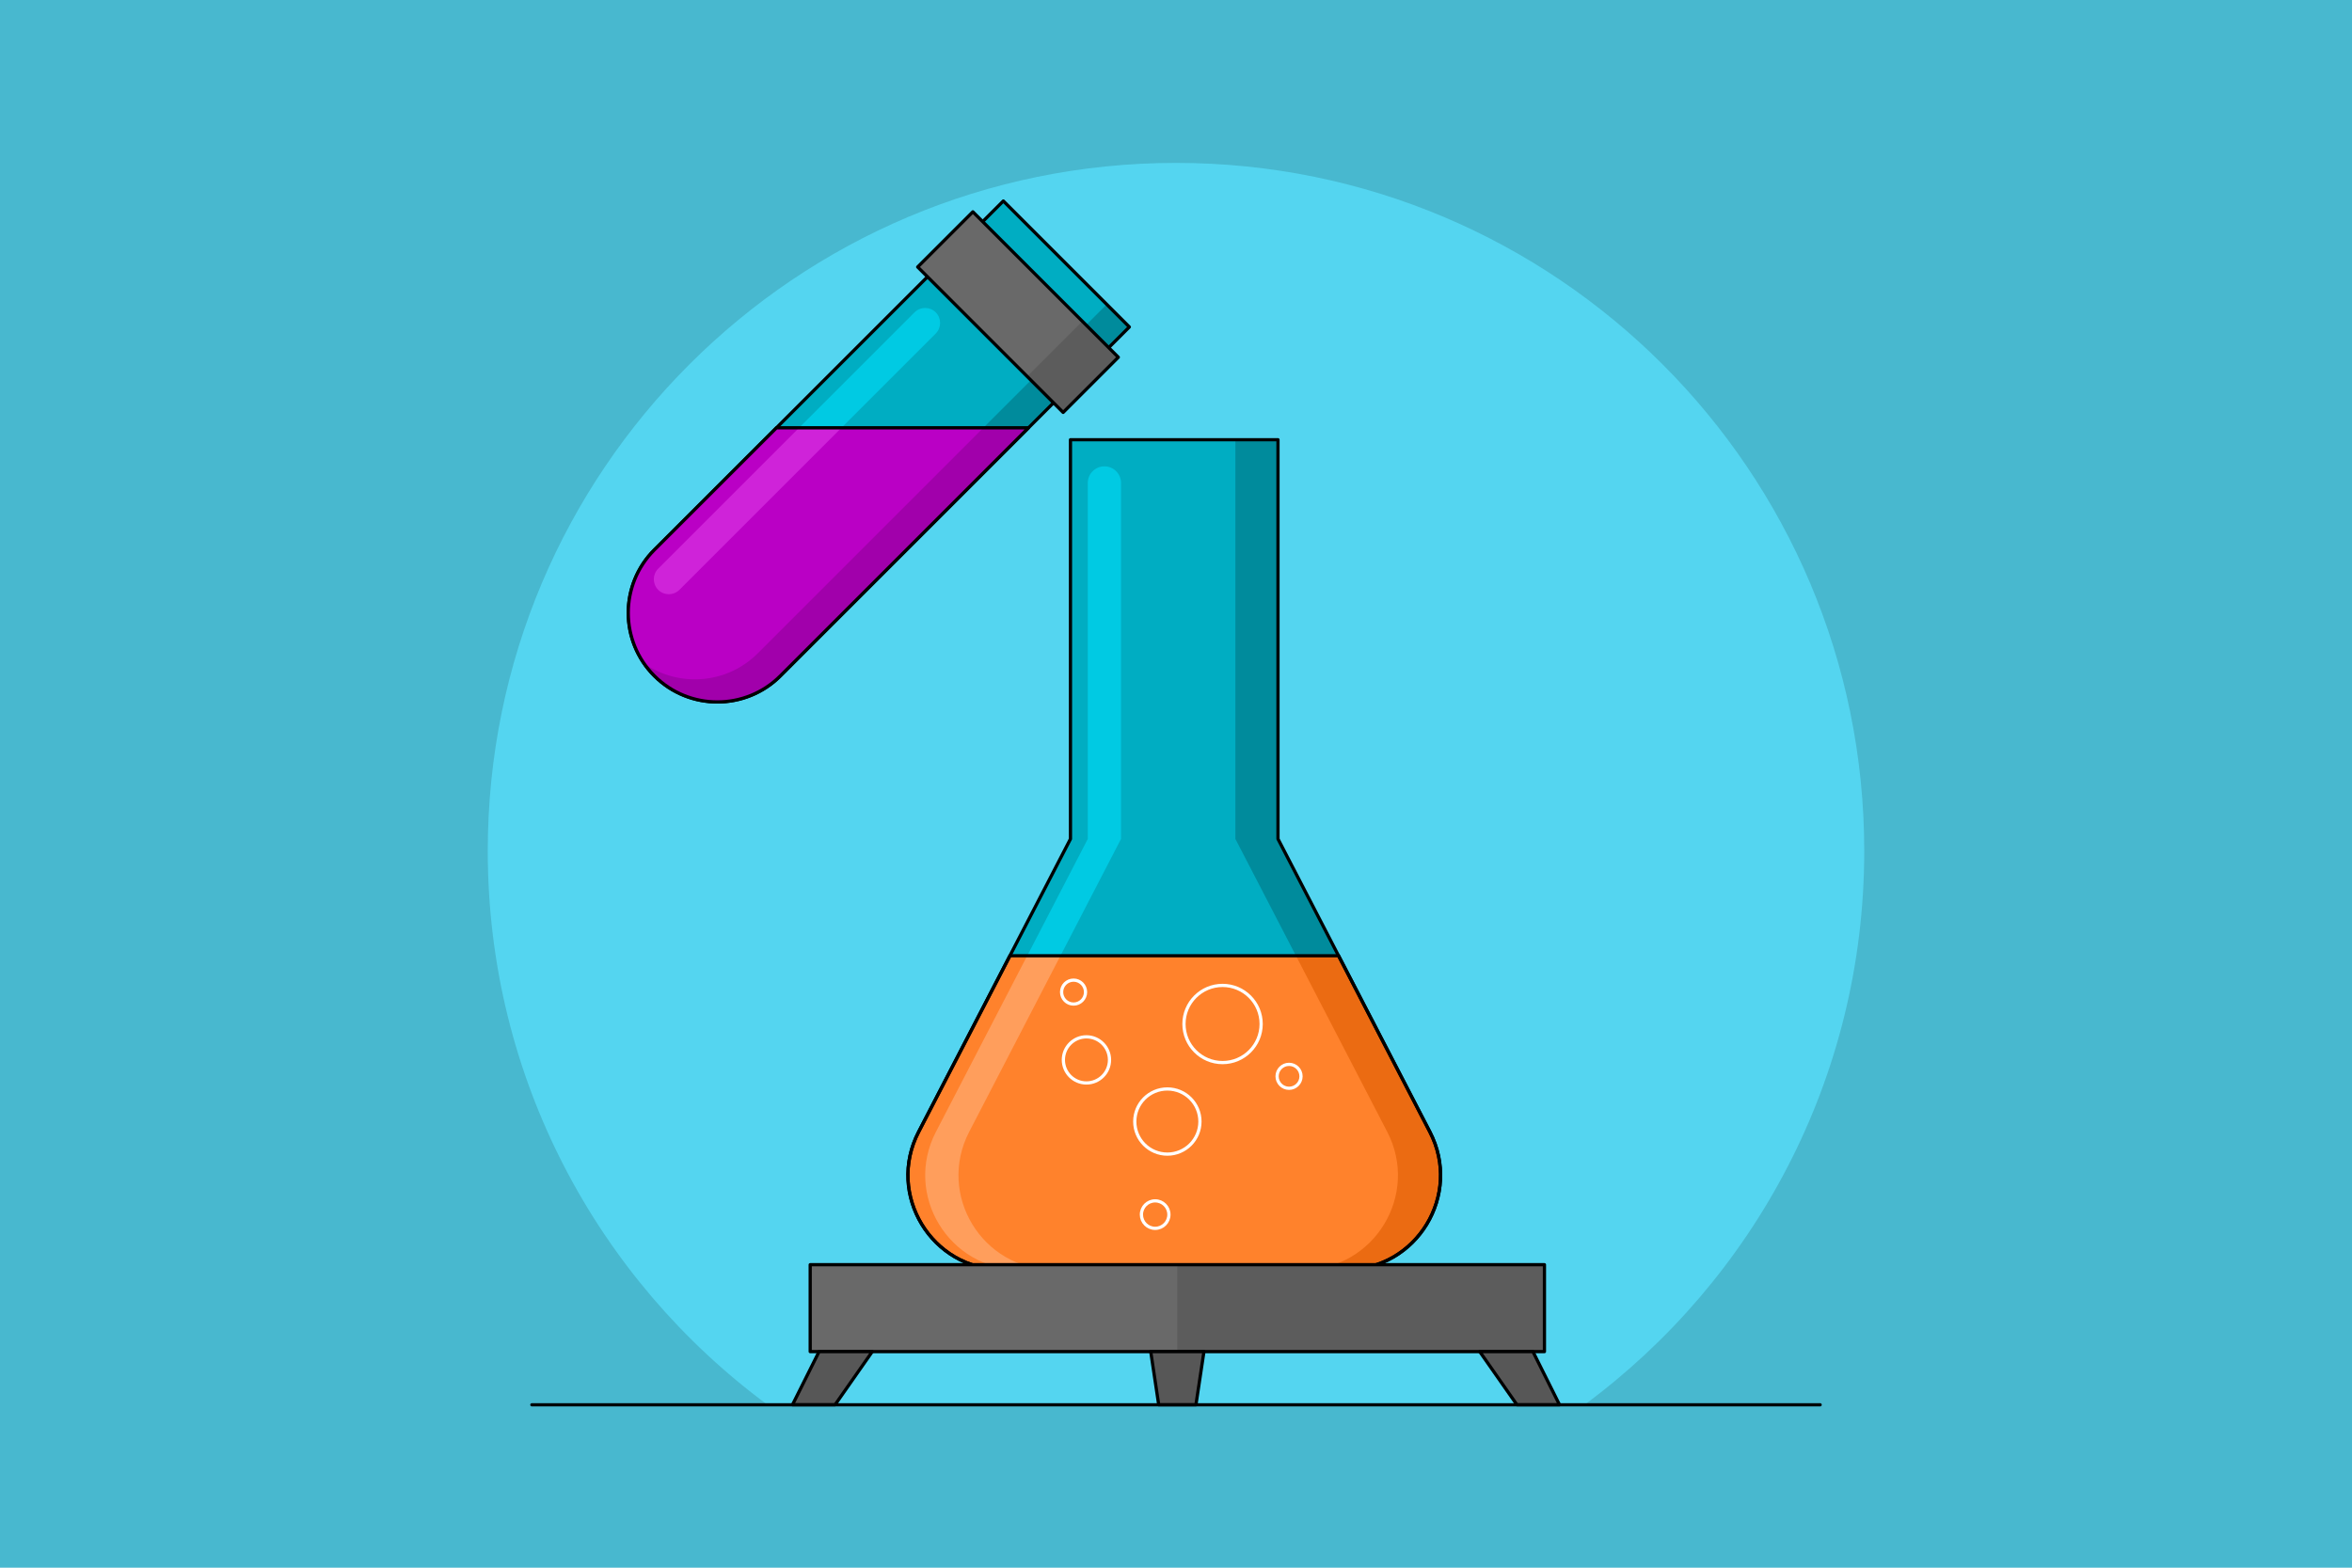 <?xml version="1.0" encoding="utf-8"?>
<!-- Generator: Adobe Illustrator 18.0.0, SVG Export Plug-In . SVG Version: 6.00 Build 0)  -->
<!DOCTYPE svg>
<svg version="1.2" baseProfile="tiny" id="Слой_1" xmlns:x="http://ns.adobe.com/Extensibility/1.0/" xmlns:i="http://ns.adobe.com/AdobeIllustrator/10.0/" xmlns:graph="http://ns.adobe.com/Graphs/1.0/"
	 xmlns="http://www.w3.org/2000/svg" xmlns:xlink="http://www.w3.org/1999/xlink" x="0px" y="0px" viewBox="0 0 729 486"
	 xml:space="preserve">
<g>
	<g>
		<g>
			<rect x="-5.5" y="-3.67" fill="#48B8CF" width="740" height="493.33"/>
		</g>
	</g>
	<g>
		<path fill="#54D5F0" d="M237.89,435.5h253.22c52.59-38.85,86.71-101.28,86.71-171.68C577.82,146,482.31,50.5,364.5,50.5
			S151.18,146,151.18,263.82C151.18,334.22,185.3,396.65,237.89,435.5z"/>
		<g>
			<path fill="#00ADC2" d="M396.11,260.08V136.32h-64.32v123.76l-47.07,90.82c-10.08,19.46,4.04,42.69,25.96,42.69h106.54
				c21.92,0,36.04-23.23,25.96-42.69L396.11,260.08z"/>
			<path fill="#008B9C" d="M443.17,350.9l-47.07-90.82V136.32h-13.19v123.76l47.07,90.82c10.09,19.46-4.04,42.69-25.96,42.69h13.19
				C439.14,393.59,453.26,370.36,443.17,350.9z"/>
			<path fill="#00CAE3" d="M300.39,350.9l47.07-90.82V149.72c0-2.85-2.31-5.15-5.15-5.15h0c-2.85,0-5.15,2.31-5.15,5.15v110.36
				l-47.07,90.82c-10.09,19.46,4.04,42.69,25.96,42.69h10.31C304.43,393.59,290.31,370.36,300.39,350.9z"/>
			<path fill="#FF822C" d="M284.73,350.9c-10.09,19.46,4.04,42.69,25.96,42.69h106.54c21.92,0,36.04-23.23,25.96-42.69l-28.3-54.61
				H313.03L284.73,350.9z"/>
			<path fill="#FF9E5C" d="M300.39,350.9l28.3-54.61h-10.31l-28.3,54.61c-10.09,19.46,4.04,42.69,25.96,42.69h10.31
				C304.43,393.59,290.31,370.36,300.39,350.9z"/>
			<path fill="#EB6B12" d="M443.17,350.9l-28.3-54.61h-13.19l28.3,54.61c10.09,19.46-4.04,42.69-25.96,42.69h13.19
				C439.14,393.59,453.26,370.36,443.17,350.9z"/>
			<path fill="none" stroke="#000000" stroke-linecap="round" stroke-linejoin="round" stroke-miterlimit="10" d="M396.11,260.08
				V136.32h-64.32v123.76l-47.07,90.82c-10.08,19.46,4.04,42.69,25.96,42.69h106.54c21.92,0,36.04-23.23,25.96-42.69L396.11,260.08z
				"/>
			<path fill="none" stroke="#000000" stroke-linecap="round" stroke-linejoin="round" stroke-miterlimit="10" d="M284.73,350.9
				c-10.09,19.46,4.04,42.69,25.96,42.69h106.54c21.92,0,36.04-23.23,25.96-42.69l-28.3-54.61H313.03L284.73,350.9z"/>
			<g>
				<rect x="251.12" y="392.07" fill="#696969" width="227.58" height="26.94"/>
				<rect x="364.91" y="392.07" fill="#5C5C5C" width="113.79" height="26.94"/>
				
					<rect x="251.12" y="392.07" fill="none" stroke="#000000" stroke-linecap="round" stroke-linejoin="round" stroke-miterlimit="10" width="227.58" height="26.94"/>
				<g>
					<polygon fill="#575757" stroke="#000000" stroke-linecap="round" stroke-linejoin="round" stroke-miterlimit="10" points="
						270.36,419.01 253.87,419.01 245.63,435.5 258.82,435.5 					"/>
					<polygon fill="#575757" stroke="#000000" stroke-linecap="round" stroke-linejoin="round" stroke-miterlimit="10" points="
						373.16,419.01 356.67,419.01 359.14,435.5 370.68,435.5 					"/>
					<polygon fill="#575757" stroke="#000000" stroke-linecap="round" stroke-linejoin="round" stroke-miterlimit="10" points="
						458.64,419.01 475.13,419.01 483.37,435.5 470.18,435.5 					"/>
				</g>
			</g>
			<g>
				<circle fill="none" stroke="#FFFFFF" stroke-miterlimit="10" cx="336.74" cy="328.58" r="7.15"/>
				<circle fill="none" stroke="#FFFFFF" stroke-miterlimit="10" cx="378.93" cy="317.45" r="11.96"/>
				<circle fill="none" stroke="#FFFFFF" stroke-miterlimit="10" cx="358.04" cy="376.54" r="4.26"/>
				<circle fill="none" stroke="#FFFFFF" stroke-miterlimit="10" cx="361.82" cy="347.69" r="10.1"/>
				<circle fill="none" stroke="#FFFFFF" stroke-miterlimit="10" cx="332.75" cy="307.56" r="3.71"/>
				<circle fill="none" stroke="#FFFFFF" stroke-miterlimit="10" cx="399.54" cy="333.67" r="3.71"/>
			</g>
		</g>
		
			<line fill="none" stroke="#000000" stroke-linecap="round" stroke-linejoin="round" stroke-miterlimit="10" x1="164.85" y1="435.5" x2="564.15" y2="435.5"/>
	</g>
	<g>
		<g>
			<path fill="#00ADC2" d="M202.83,209.52L202.83,209.52c-10.79-10.79-10.79-28.28,0-39.06L310.98,62.31l39.06,39.06L241.89,209.52
				C231.11,220.31,213.62,220.31,202.83,209.52z"/>
			<path fill="#008B9C" d="M343.04,94.36L234.89,202.52c-9.59,9.59-24.47,10.65-35.24,3.18c0.93,1.34,1.99,2.63,3.18,3.82v0
				c10.79,10.79,28.28,10.79,39.06,0l108.16-108.16L343.04,94.36z"/>
			<path fill="#00CAE3" d="M204.01,182.85L204.01,182.85c-1.81-1.81-1.81-4.75,0-6.57l79.45-79.45c1.81-1.81,4.75-1.81,6.57,0l0,0
				c1.81,1.81,1.81,4.75,0,6.57l-79.45,79.45C208.77,184.66,205.83,184.66,204.01,182.85z"/>
			<path fill="none" stroke="#000000" stroke-linecap="round" stroke-linejoin="round" stroke-miterlimit="10" d="M202.83,209.52
				L202.83,209.52c-10.79-10.79-10.79-28.28,0-39.06L310.98,62.31l39.06,39.06L241.89,209.52
				C231.11,220.31,213.62,220.31,202.83,209.52z"/>
			
				<rect x="283.67" y="84.71" transform="matrix(0.707 0.707 -0.707 0.707 160.873 -194.776)" fill="#696969" width="63.77" height="24.19"/>
			
				<rect x="324.64" y="101.68" transform="matrix(0.707 0.707 -0.707 0.707 177.845 -201.806)" fill="#5C5C5C" width="15.76" height="24.19"/>
			
				<rect x="283.67" y="84.71" transform="matrix(0.707 0.707 -0.707 0.707 160.873 -194.776)" fill="none" stroke="#000000" stroke-linecap="round" stroke-linejoin="round" stroke-miterlimit="10" width="63.77" height="24.19"/>
		</g>
		<path fill="#BA00C5" d="M240.66,132.63l-37.84,37.83c-10.79,10.79-10.79,28.28,0,39.06v0c10.79,10.79,28.28,10.79,39.06,0
			l76.9-76.9H240.66z"/>
		<path fill="#A100AB" d="M304.78,132.63l-69.89,69.89c-9.59,9.59-24.47,10.65-35.24,3.18c0.23,0.33,0.47,0.66,0.71,0.98
			c0.01,0.02,0.03,0.03,0.04,0.05c0.23,0.3,0.47,0.6,0.71,0.9c0.08,0.09,0.15,0.18,0.23,0.27c0.19,0.23,0.39,0.45,0.59,0.67
			c0.29,0.32,0.59,0.64,0.9,0.95v0c10.79,10.79,28.28,10.79,39.06,0l76.9-76.9H304.78z"/>
		<path fill="#CF23D9" d="M247.67,132.63l-43.66,43.66c-1.81,1.81-1.81,4.75,0,6.57l0,0c1.81,1.81,4.75,1.81,6.57,0l50.22-50.22
			H247.67z"/>
		<path fill="none" stroke="#000000" stroke-linecap="round" stroke-linejoin="round" stroke-miterlimit="10" d="M240.66,132.63
			l-37.84,37.83c-10.79,10.79-10.79,28.28,0,39.06v0c10.79,10.79,28.28,10.79,39.06,0l76.9-76.9H240.66z"/>
	</g>
</g>
</svg>
